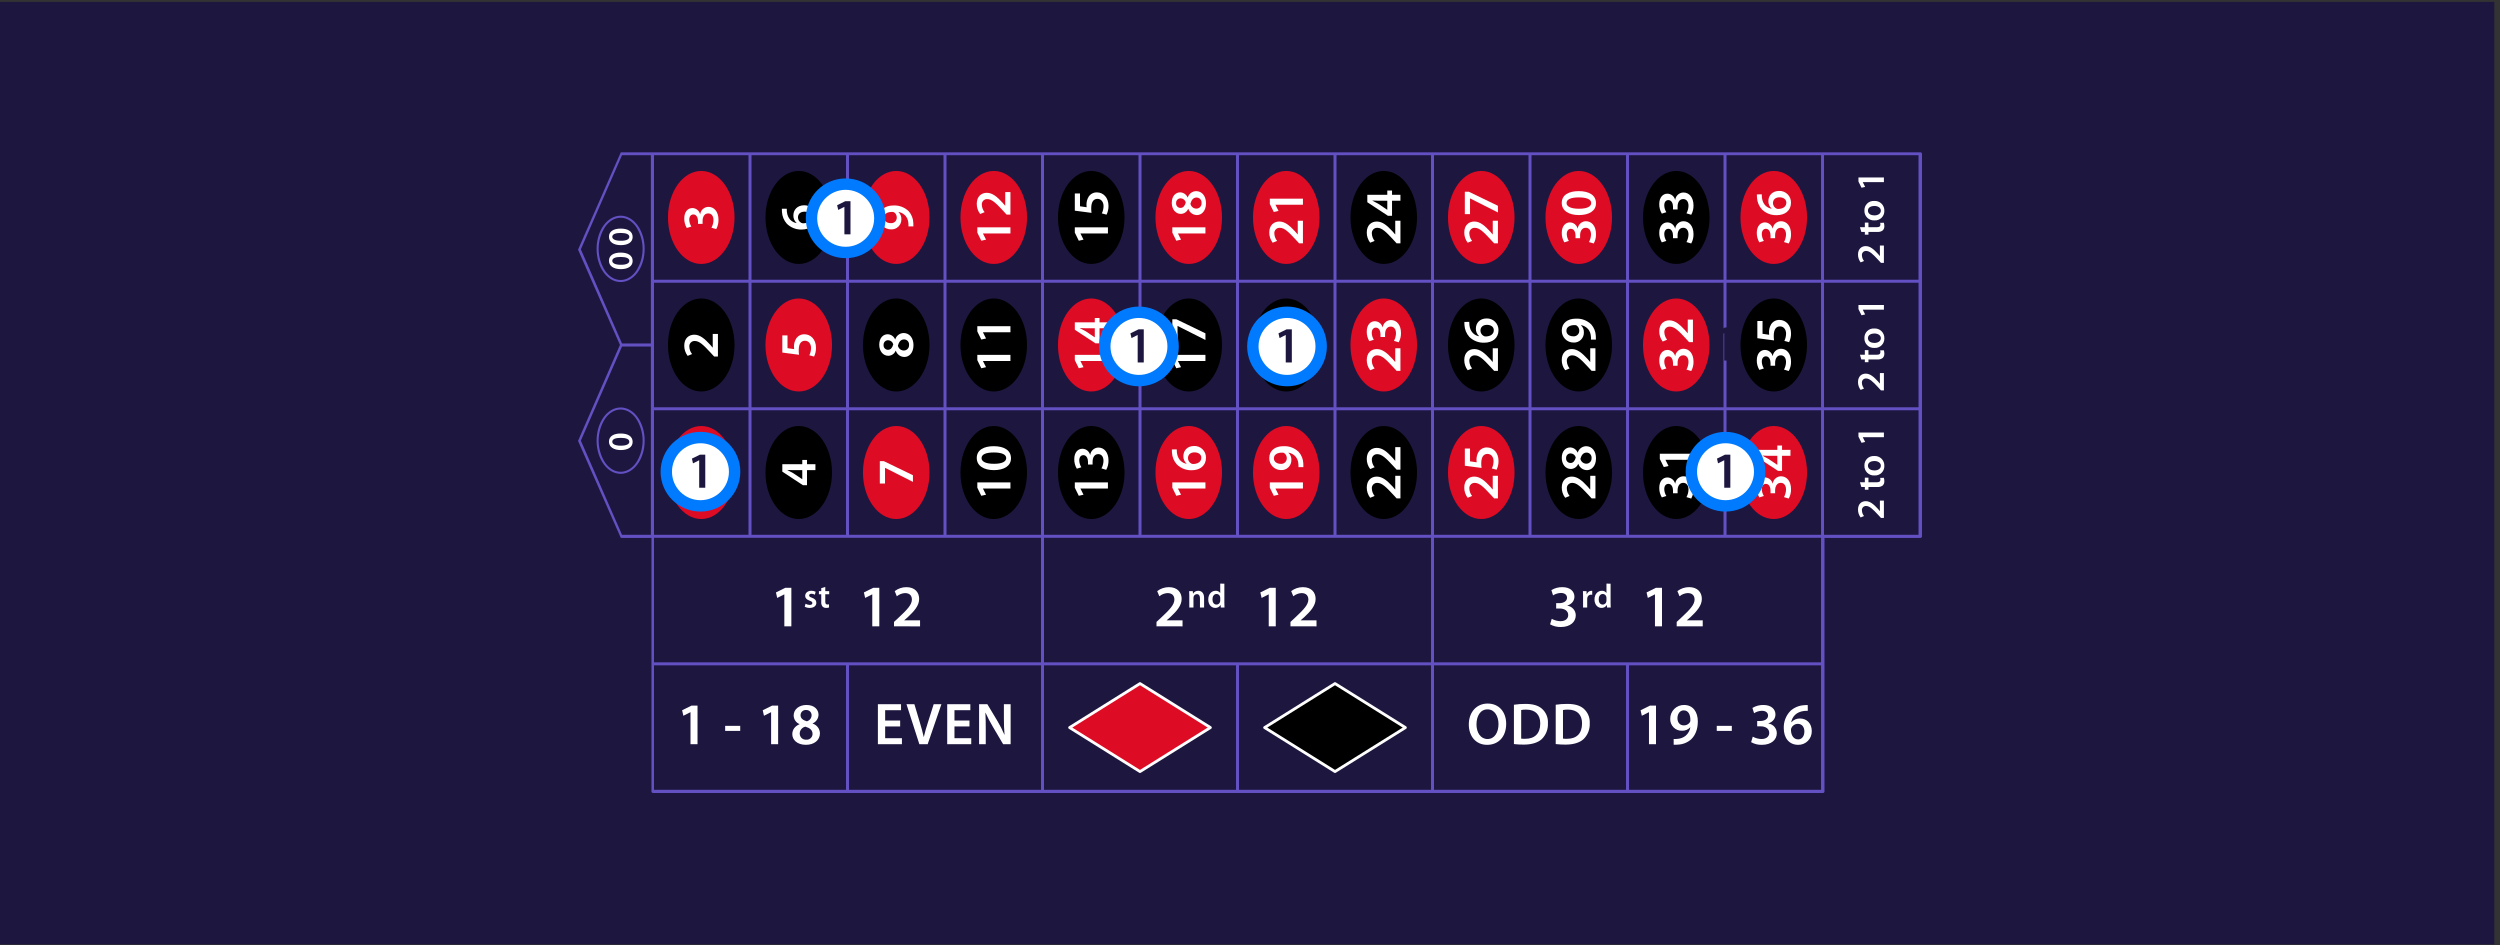 <svg width="878" height="332" viewBox="0 0 878 332" fill="none" xmlns="http://www.w3.org/2000/svg">
    <rect x="0" y="0" width="878" height="332" fill="#333333" stroke="none"/>
    <rect y="0.664" width="876" height="331" fill="#1D163F"/>
    <mask id="mask0_1657_68023" style="mask-type:alpha" maskUnits="userSpaceOnUse" x="0" y="0" width="878" height="332">
        <rect x="1" y="0.498" width="877" height="331" fill="#1D163F"/>
    </mask>
    <g mask="url(#mask0_1657_68023)">
        <path d="M246.279 149.612C252.734 149.612 257.968 156.926 257.968 165.947C257.968 174.969 252.734 182.282 246.279 182.282C239.823 182.282 234.59 174.969 234.59 165.947C234.59 156.926 239.823 149.612 246.279 149.612Z" fill="#DE0B24"/>
        <path d="M242.492 166.524V166.56L243.566 168.7L241.902 169.078L240.505 166.237V164.385H252.137V166.524H242.492Z" fill="white"/>
        <path d="M246.279 104.825C252.734 104.825 257.967 112.137 257.967 121.16C257.967 130.183 252.734 137.492 246.279 137.492C239.823 137.492 234.59 130.179 234.59 121.16C234.59 112.142 239.823 104.825 246.279 104.825Z" fill="black"/>
        <path d="M252.137 125.203H250.795L249.525 123.818C246.984 121.068 245.588 119.774 244.049 119.756C243.777 119.735 243.504 119.776 243.249 119.876C242.995 119.975 242.765 120.13 242.578 120.33C242.391 120.53 242.251 120.77 242.168 121.031C242.085 121.292 242.062 121.569 242.099 121.841C242.145 122.757 242.484 123.633 243.065 124.34L241.509 124.987C240.718 123.958 240.296 122.692 240.309 121.392C240.309 118.803 241.935 117.544 243.834 117.544C245.874 117.544 247.52 119.019 249.399 121.05L250.276 122.075H250.312V117.274H252.137V125.203Z" fill="white"/>
        <path d="M280.52 149.612C286.976 149.612 292.208 156.926 292.208 165.947C292.208 174.969 286.975 182.282 280.52 182.282C274.065 182.282 268.832 174.969 268.832 165.947C268.832 156.926 274.065 149.612 280.52 149.612Z" fill="black"/>
        <path d="M286.375 165.122H283.42V170.407H281.994L274.747 165.643V163.036H281.761V161.526H283.425V163.036H286.38L286.375 165.122ZM281.758 165.122H278.591C277.926 165.122 277.248 165.103 276.569 165.047V165.122C277.302 165.481 277.893 165.79 278.537 166.146L281.722 168.286L281.758 168.303V165.122Z" fill="white"/>
        <path d="M280.52 60.037C286.976 60.037 292.209 67.35 292.209 76.368C292.209 85.386 286.976 92.703 280.52 92.703C274.063 92.703 268.832 85.39 268.832 76.368C268.832 67.346 274.065 60.037 280.52 60.037Z" fill="black"/>
        <path d="M276.305 73.297C276.299 73.676 276.317 74.054 276.359 74.43C276.646 76.875 278.149 78.062 279.758 78.35V78.295C279.39 77.968 279.098 77.563 278.903 77.109C278.708 76.656 278.615 76.164 278.631 75.671C278.631 73.657 280.062 72.093 282.424 72.093C282.969 72.078 283.511 72.174 284.018 72.374C284.525 72.575 284.986 72.877 285.374 73.262C285.762 73.646 286.068 74.106 286.275 74.612C286.481 75.119 286.584 75.662 286.576 76.21C286.576 79.05 284.429 80.614 281.566 80.614C280.604 80.648 279.644 80.486 278.746 80.136C277.848 79.787 277.03 79.259 276.341 78.583C275.314 77.436 274.708 75.97 274.623 74.429C274.579 74.06 274.567 73.687 274.588 73.316L276.305 73.297ZM284.931 76.21C284.931 75.077 283.946 74.34 282.551 74.34C281.191 74.34 280.243 75.078 280.243 76.372C280.247 76.77 280.361 77.159 280.573 77.496C280.785 77.832 281.085 78.103 281.441 78.278C281.659 78.381 281.898 78.43 282.139 78.422C283.678 78.385 284.931 77.648 284.931 76.228V76.21Z" fill="white"/>
        <path d="M314.76 104.825C321.216 104.825 326.448 112.137 326.448 121.16C326.448 130.183 321.216 137.492 314.76 137.492C308.304 137.492 303.072 130.179 303.072 121.16C303.072 112.142 308.305 104.825 314.76 104.825Z" fill="black"/>
        <path d="M314.556 123.174C314.347 123.692 313.992 124.138 313.534 124.454C313.075 124.771 312.535 124.946 311.979 124.956C310.081 124.956 308.793 123.266 308.793 121.054C308.793 118.538 310.296 117.387 311.728 117.387C312.293 117.398 312.843 117.573 313.31 117.892C313.777 118.212 314.142 118.661 314.359 119.185H314.412C314.604 118.55 314.992 117.992 315.519 117.592C316.046 117.192 316.686 116.97 317.347 116.958C319.423 116.958 320.819 118.72 320.819 121.219C320.819 123.951 319.262 125.372 317.633 125.372C316.965 125.368 316.314 125.154 315.772 124.761C315.23 124.368 314.824 123.814 314.609 123.178L314.556 123.174ZM311.889 122.851C312.837 122.851 313.41 122.059 313.713 120.944C313.618 120.543 313.396 120.184 313.08 119.921C312.763 119.658 312.37 119.507 311.96 119.489C311.739 119.475 311.518 119.51 311.311 119.59C311.104 119.669 310.916 119.792 310.761 119.95C310.605 120.109 310.485 120.298 310.407 120.507C310.33 120.716 310.299 120.938 310.314 121.16C310.294 121.378 310.32 121.598 310.391 121.805C310.461 122.012 310.575 122.201 310.724 122.361C310.872 122.521 311.053 122.647 311.254 122.732C311.455 122.816 311.671 122.857 311.889 122.851V122.851ZM317.526 119.201C316.343 119.201 315.701 120.082 315.342 121.376C315.435 121.855 315.689 122.287 316.06 122.601C316.431 122.914 316.897 123.092 317.382 123.102C317.637 123.11 317.891 123.063 318.127 122.966C318.363 122.869 318.576 122.724 318.753 122.54C318.93 122.355 319.066 122.136 319.154 121.895C319.241 121.654 319.278 121.398 319.261 121.143C319.285 120.898 319.258 120.651 319.182 120.418C319.105 120.184 318.981 119.97 318.818 119.787C318.654 119.604 318.455 119.458 318.232 119.357C318.009 119.257 317.767 119.204 317.523 119.202L317.526 119.201Z" fill="white"/>
        <path d="M349.006 149.612C355.463 149.612 360.694 156.926 360.694 165.947C360.694 174.969 355.462 182.282 349.006 182.282C342.55 182.282 337.318 174.969 337.318 165.947C337.318 156.926 342.551 149.612 349.006 149.612Z" fill="black"/>
        <path d="M345.221 171.568V171.605L346.295 173.744L344.63 174.121L343.235 171.28V169.429H354.866V171.568H345.221Z" fill="white"/>
        <path d="M348.977 156.699C352.716 156.699 355.06 158.173 355.06 160.96C355.06 163.656 352.627 165.094 349.084 165.112C345.47 165.112 343.037 163.566 343.037 160.833C343.037 158.011 345.542 156.699 348.977 156.699ZM349.084 162.884C351.911 162.901 353.379 162.111 353.379 160.888C353.379 159.594 351.803 158.91 349.012 158.91C346.311 158.91 344.718 159.557 344.718 160.888C344.718 162.074 346.168 162.901 349.085 162.884H349.084Z" fill="white"/>
        <path d="M349.006 104.825C355.461 104.825 360.693 112.137 360.693 121.16C360.693 130.183 355.46 137.492 349.006 137.492C342.552 137.492 337.317 130.179 337.317 121.16C337.317 112.142 342.551 104.825 349.006 104.825Z" fill="black"/>
        <path d="M345.22 126.78V126.816L346.294 128.956L344.629 129.333L343.234 126.492V124.641H354.865V126.781L345.22 126.78Z" fill="white"/>
        <path d="M345.22 116.695V116.732L346.295 118.871L344.629 119.249L343.234 116.408V114.557H354.866V116.695H345.22Z" fill="white"/>
        <path d="M383.247 60.037C389.702 60.037 394.935 67.35 394.935 76.368C394.935 85.386 389.702 92.703 383.247 92.703C376.792 92.703 371.558 85.39 371.558 76.368C371.558 67.346 376.791 60.037 383.247 60.037Z" fill="black"/>
        <path d="M379.461 81.989V82.025L380.534 84.164L378.87 84.542L377.474 81.701V79.85H389.105V81.988L379.461 81.989Z" fill="white"/>
        <path d="M379.299 67.947V72.442L381.625 72.784C381.587 72.504 381.569 72.221 381.571 71.939C381.545 70.939 381.806 69.953 382.322 69.098C382.639 68.606 383.079 68.206 383.597 67.938C384.116 67.67 384.695 67.543 385.278 67.57C387.494 67.57 389.304 69.422 389.304 72.299C389.325 73.369 389.092 74.43 388.624 75.391L386.959 74.942C387.352 74.142 387.561 73.262 387.567 72.37C387.567 71.076 386.834 69.835 385.438 69.835C384.114 69.835 383.238 70.824 383.238 73.161C383.232 73.697 383.267 74.231 383.345 74.761L377.476 73.988V67.947H379.299Z" fill="white"/>
        <path d="M383.249 149.612C389.705 149.612 394.938 156.926 394.938 165.947C394.938 174.969 389.705 182.282 383.249 182.282C376.793 182.282 371.56 174.969 371.56 165.947C371.56 156.926 376.794 149.612 383.249 149.612Z" fill="black"/>
        <path d="M379.46 171.567V171.604L380.533 173.743L378.869 174.12L377.473 171.279V169.428H389.104V171.567H379.46Z" fill="white"/>
        <path d="M386.833 164.5C387.281 163.684 387.527 162.771 387.548 161.839C387.548 160.15 386.6 159.464 385.688 159.485C384.31 159.485 383.72 160.779 383.72 162.128V163.152H382.109V162.164C382.109 161.139 381.644 159.845 380.484 159.845C379.697 159.845 379.034 160.438 379.034 161.714C379.059 162.563 379.313 163.39 379.768 164.105L378.176 164.609C377.569 163.595 377.259 162.43 377.281 161.247C377.281 158.838 378.605 157.597 380.126 157.597C380.753 157.604 381.36 157.82 381.852 158.21C382.344 158.6 382.694 159.143 382.846 159.754H382.882C382.973 159.045 383.318 158.394 383.851 157.922C384.384 157.449 385.07 157.187 385.781 157.183C387.748 157.183 389.305 158.837 389.305 161.732C389.334 162.876 389.055 164.006 388.5 165.004L386.833 164.5Z" fill="white"/>
        <path d="M417.488 104.825C423.944 104.825 429.176 112.137 429.176 121.16C429.176 130.183 423.944 137.492 417.488 137.492C411.032 137.492 405.801 130.179 405.801 121.16C405.801 112.142 411.033 104.825 417.488 104.825Z" fill="black"/>
        <path d="M413.704 126.779V126.815L414.778 128.955L413.114 129.332L411.718 126.492V124.64H423.35V126.78L413.704 126.779Z" fill="white"/>
        <path d="M411.721 112.125H413.135L423.352 117.069V119.406L413.582 114.48H413.546V119.982H411.721V112.125Z" fill="white"/>
        <path d="M451.734 104.825C458.189 104.825 463.423 112.137 463.423 121.16C463.423 130.183 458.189 137.492 451.734 137.492C445.278 137.492 440.045 130.179 440.045 121.16C440.045 112.142 445.278 104.825 451.734 104.825Z" fill="black"/>
        <path d="M457.588 130.249H456.246L454.975 128.865C452.435 126.114 451.039 124.819 449.501 124.801C449.228 124.781 448.955 124.822 448.701 124.921C448.446 125.021 448.217 125.176 448.03 125.376C447.843 125.576 447.703 125.815 447.62 126.077C447.537 126.338 447.513 126.615 447.55 126.887C447.596 127.803 447.935 128.679 448.517 129.386L446.96 130.033C446.17 129.004 445.747 127.737 445.762 126.438C445.762 123.848 447.387 122.59 449.287 122.59C451.327 122.59 452.973 124.064 454.851 126.096L455.728 127.121H455.764V122.321H457.589L457.588 130.249Z" fill="white"/>
        <path d="M451.703 111.91C455.442 111.91 457.786 113.385 457.786 116.171C457.786 118.868 455.352 120.306 451.81 120.324C448.195 120.324 445.762 118.778 445.762 116.045C445.762 113.223 448.267 111.91 451.703 111.91ZM451.81 118.095C454.636 118.113 456.105 117.322 456.105 116.099C456.105 114.805 454.529 114.122 451.738 114.122C449.037 114.122 447.444 114.768 447.444 116.099C447.443 117.285 448.893 118.112 451.81 118.095Z" fill="white"/>
        <path d="M485.976 60.037C492.43 60.037 497.663 67.35 497.663 76.368C497.663 85.386 492.43 92.703 485.976 92.703C479.521 92.703 474.288 85.39 474.288 76.368C474.288 67.346 479.521 60.037 485.976 60.037Z" fill="black"/>
        <path d="M491.835 85.459H490.497L489.226 84.074C486.685 81.323 485.289 80.029 483.75 80.011C483.478 79.99 483.204 80.031 482.95 80.13C482.695 80.23 482.466 80.385 482.279 80.585C482.092 80.785 481.952 81.025 481.869 81.286C481.786 81.547 481.762 81.824 481.799 82.096C481.845 83.012 482.184 83.889 482.765 84.596L481.208 85.243C480.418 84.214 479.996 82.947 480.01 81.648C480.01 79.058 481.635 77.8 483.535 77.8C485.575 77.8 487.221 79.275 489.1 81.305L489.976 82.331H490.012V77.531H491.837L491.835 85.459Z" fill="white"/>
        <path d="M491.835 70.503H488.88V75.789H487.449L480.202 71.024V68.417H487.216V66.907H488.881V68.417H491.836L491.835 70.503ZM487.218 70.503H484.052C483.387 70.503 482.709 70.485 482.03 70.428V70.503C482.763 70.862 483.353 71.171 483.998 71.527L487.183 73.666L487.218 73.684V70.503Z" fill="white"/>
        <path d="M520.215 104.825C526.672 104.825 531.903 112.137 531.903 121.16C531.903 130.183 526.671 137.492 520.215 137.492C513.759 137.492 508.527 130.179 508.527 121.16C508.527 112.142 513.76 104.825 520.215 104.825Z" fill="black"/>
        <path d="M526.076 130.249H524.737L523.467 128.865C520.926 126.114 519.53 124.819 517.991 124.801C517.719 124.781 517.446 124.822 517.191 124.921C516.936 125.02 516.707 125.176 516.52 125.376C516.333 125.576 516.193 125.815 516.11 126.077C516.027 126.338 516.003 126.615 516.04 126.887C516.086 127.803 516.425 128.679 517.007 129.386L515.449 130.033C514.659 129.004 514.237 127.737 514.251 126.438C514.251 123.848 515.876 122.59 517.776 122.59C519.816 122.59 521.462 124.064 523.341 126.096L524.218 127.121H524.254V122.321H526.079L526.076 130.249Z" fill="white"/>
        <path d="M516.001 113.042C515.994 113.421 516.012 113.799 516.054 114.175C516.34 116.62 517.843 117.807 519.452 118.095V118.038C519.084 117.71 518.792 117.305 518.597 116.852C518.403 116.398 518.31 115.907 518.325 115.413C518.325 113.399 519.757 111.835 522.118 111.835C522.663 111.82 523.205 111.916 523.712 112.117C524.219 112.318 524.68 112.62 525.068 113.004C525.456 113.389 525.762 113.848 525.969 114.355C526.175 114.862 526.277 115.405 526.27 115.952C526.27 118.792 524.123 120.357 521.26 120.357C520.297 120.39 519.338 120.228 518.44 119.879C517.541 119.529 516.723 119.001 516.034 118.325C515.007 117.178 514.401 115.713 514.316 114.172C514.272 113.803 514.26 113.43 514.281 113.059L516.001 113.042ZM524.625 115.955C524.625 114.822 523.641 114.085 522.245 114.085C520.885 114.085 519.936 114.823 519.936 116.117C519.941 116.515 520.055 116.904 520.267 117.241C520.479 117.577 520.779 117.848 521.135 118.023C521.353 118.126 521.593 118.176 521.834 118.167C523.373 118.131 524.625 117.394 524.625 115.973V115.955Z" fill="white"/>
        <path d="M554.46 104.825C560.915 104.825 566.147 112.137 566.147 121.16C566.147 130.183 560.914 137.492 554.46 137.492C548.007 137.492 542.77 130.179 542.77 121.16C542.77 112.142 548.005 104.825 554.46 104.825Z" fill="black"/>
        <path d="M560.319 130.249H558.974L557.703 128.865C555.163 126.114 553.768 124.819 552.229 124.801C551.956 124.781 551.683 124.822 551.429 124.921C551.174 125.021 550.945 125.176 550.758 125.376C550.571 125.576 550.431 125.815 550.348 126.077C550.265 126.338 550.241 126.615 550.278 126.887C550.324 127.803 550.663 128.679 551.245 129.386L549.687 130.033C548.897 129.004 548.475 127.737 548.488 126.438C548.488 123.848 550.113 122.59 552.014 122.59C554.054 122.59 555.699 124.064 557.579 126.096L558.455 127.121H558.491V122.321H560.316L560.319 130.249Z" fill="white"/>
        <path d="M558.745 119.263C558.775 118.855 558.763 118.446 558.709 118.04C558.649 117.177 558.337 116.351 557.814 115.665C557.159 114.875 556.245 114.346 555.237 114.173L555.219 114.208C555.567 114.528 555.841 114.921 556.02 115.359C556.2 115.798 556.281 116.27 556.258 116.744C556.273 117.222 556.189 117.698 556.012 118.141C555.835 118.585 555.568 118.987 555.228 119.322C554.889 119.657 554.483 119.918 554.038 120.087C553.593 120.257 553.118 120.331 552.643 120.307C552.092 120.311 551.545 120.204 551.036 119.993C550.527 119.781 550.066 119.469 549.679 119.075C549.291 118.681 548.987 118.213 548.783 117.699C548.579 117.185 548.48 116.635 548.491 116.081C548.491 113.367 550.621 111.91 553.448 111.91C554.439 111.855 555.431 112.008 556.361 112.357C557.291 112.707 558.139 113.247 558.851 113.942C559.822 115.049 560.384 116.458 560.444 117.933C560.489 118.375 560.501 118.819 560.479 119.263H558.745ZM550.12 116.207C550.12 117.304 551.104 118.112 552.518 118.112C552.786 118.14 553.057 118.111 553.314 118.027C553.57 117.943 553.806 117.806 554.007 117.625C554.207 117.444 554.368 117.223 554.478 116.975C554.589 116.728 554.646 116.46 554.647 116.189C554.664 115.817 554.584 115.447 554.415 115.116C554.245 114.784 553.993 114.504 553.681 114.301C553.486 114.209 553.271 114.166 553.055 114.176C551.48 114.158 550.12 114.751 550.12 116.189V116.207Z" fill="white"/>
        <path d="M554.465 149.612C560.921 149.612 566.153 156.926 566.153 165.947C566.153 174.969 560.921 182.282 554.465 182.282C548.009 182.282 542.776 174.969 542.776 165.947C542.776 156.926 548.007 149.612 554.465 149.612Z" fill="black"/>
        <path d="M560.32 175.037H558.978L557.708 173.653C555.167 170.906 553.772 169.608 552.233 169.59C551.96 169.569 551.687 169.61 551.432 169.709C551.178 169.809 550.948 169.964 550.761 170.164C550.574 170.364 550.434 170.603 550.351 170.865C550.268 171.126 550.244 171.403 550.281 171.675C550.327 172.591 550.666 173.467 551.248 174.174L549.691 174.821C548.901 173.792 548.478 172.526 548.492 171.226C548.492 168.637 550.117 167.378 552.017 167.378C554.057 167.378 555.703 168.853 557.582 170.884L558.459 171.909H558.495V167.108H560.32V175.037Z" fill="white"/>
        <path d="M554.254 162.921C554.045 163.439 553.69 163.884 553.232 164.201C552.774 164.517 552.233 164.692 551.678 164.702C549.78 164.702 548.492 163.012 548.492 160.801C548.492 158.284 549.995 157.134 551.426 157.134C551.991 157.144 552.541 157.32 553.008 157.639C553.475 157.958 553.839 158.407 554.057 158.931H554.11C554.302 158.296 554.689 157.739 555.217 157.338C555.744 156.938 556.384 156.716 557.044 156.704C559.12 156.704 560.517 158.467 560.517 160.965C560.517 163.698 558.959 165.118 557.333 165.118C556.664 165.114 556.013 164.901 555.471 164.507C554.929 164.114 554.523 163.561 554.308 162.924L554.254 162.921ZM551.587 162.598C552.536 162.598 553.109 161.807 553.412 160.692C553.318 160.29 553.095 159.931 552.779 159.668C552.462 159.405 552.069 159.254 551.659 159.236C551.438 159.223 551.216 159.257 551.01 159.337C550.803 159.416 550.615 159.539 550.459 159.697C550.303 159.855 550.183 160.045 550.106 160.254C550.029 160.463 549.997 160.685 550.012 160.908C549.993 161.125 550.019 161.345 550.09 161.551C550.161 161.758 550.274 161.947 550.423 162.107C550.572 162.266 550.752 162.392 550.953 162.476C551.154 162.561 551.37 162.601 551.587 162.596V162.598ZM557.224 158.949C556.042 158.949 555.399 159.83 555.041 161.124C555.134 161.602 555.387 162.034 555.758 162.348C556.129 162.662 556.596 162.839 557.081 162.849C557.335 162.857 557.589 162.81 557.825 162.714C558.061 162.617 558.274 162.471 558.451 162.287C558.628 162.102 558.764 161.883 558.852 161.642C558.939 161.402 558.975 161.145 558.959 160.89C558.983 160.645 558.957 160.398 558.881 160.165C558.805 159.931 558.681 159.716 558.518 159.533C558.355 159.35 558.155 159.203 557.933 159.102C557.71 159.001 557.468 158.948 557.224 158.946V158.949Z" fill="white"/>
        <path d="M588.705 149.612C595.16 149.612 600.393 156.926 600.393 165.947C600.393 174.969 595.16 182.282 588.705 182.282C582.25 182.282 577.015 174.969 577.015 165.947C577.015 156.926 582.249 149.612 588.705 149.612Z" fill="black"/>
        <path d="M592.287 174.589C592.736 173.773 592.982 172.859 593.003 171.927C593.003 170.238 592.055 169.552 591.142 169.572C589.764 169.572 589.173 170.867 589.173 172.215V173.24H587.563V172.251C587.563 171.227 587.098 169.931 585.938 169.931C585.151 169.931 584.489 170.525 584.489 171.801C584.514 172.65 584.767 173.476 585.223 174.192L583.63 174.695C583.024 173.681 582.714 172.516 582.735 171.334C582.735 168.924 584.059 167.683 585.58 167.683C586.207 167.691 586.814 167.906 587.306 168.297C587.798 168.687 588.148 169.23 588.3 169.841H588.336C588.428 169.132 588.772 168.481 589.305 168.008C589.838 167.536 590.524 167.273 591.235 167.27C593.203 167.27 594.76 168.924 594.76 171.819C594.788 172.962 594.51 174.093 593.955 175.091L592.287 174.589Z" fill="white"/>
        <path d="M584.916 161.481V161.516L585.989 163.656L584.325 164.033L582.929 161.193V159.341H594.56V161.481H584.916Z" fill="white"/>
        <path d="M588.705 60.037C595.16 60.037 600.393 67.35 600.393 76.368C600.393 85.386 595.16 92.703 588.705 92.703C582.25 92.703 577.015 85.39 577.015 76.368C577.015 67.346 582.249 60.037 588.705 60.037Z" fill="black"/>
        <path d="M592.285 85.011C592.734 84.195 592.979 83.281 593.001 82.349C593.001 80.659 592.053 79.974 591.14 79.994C589.762 79.994 589.171 81.289 589.171 82.637V83.662H587.561V82.673C587.561 81.649 587.096 80.354 585.936 80.354C585.149 80.354 584.487 80.948 584.487 82.224C584.512 83.073 584.765 83.899 585.221 84.615L583.628 85.118C583.022 84.104 582.712 82.939 582.733 81.756C582.733 79.347 584.057 78.107 585.578 78.107C586.205 78.114 586.812 78.33 587.304 78.72C587.796 79.11 588.146 79.653 588.298 80.264H588.334C588.426 79.556 588.77 78.905 589.303 78.432C589.836 77.959 590.522 77.697 591.233 77.694C593.201 77.694 594.758 79.347 594.758 82.243C594.787 83.386 594.508 84.516 593.953 85.514L592.285 85.011Z" fill="white"/>
        <path d="M592.285 74.923C592.734 74.107 592.98 73.194 593.001 72.263C593.001 70.572 592.053 69.887 591.14 69.907C589.762 69.907 589.171 71.202 589.171 72.55V73.575H587.561V72.586C587.561 71.562 587.096 70.267 585.936 70.267C585.149 70.267 584.487 70.861 584.487 72.137C584.512 72.986 584.765 73.812 585.221 74.528L583.628 75.031C583.022 74.017 582.712 72.852 582.733 71.669C582.733 69.26 584.057 68.02 585.578 68.02C586.205 68.027 586.812 68.243 587.304 68.633C587.796 69.023 588.146 69.566 588.298 70.177H588.334C588.426 69.469 588.77 68.818 589.303 68.345C589.836 67.873 590.522 67.61 591.233 67.607C593.201 67.607 594.758 69.261 594.758 72.155C594.787 73.298 594.508 74.428 593.953 75.426L592.285 74.923Z" fill="white"/>
        <path d="M622.947 104.825C629.401 104.825 634.634 112.137 634.634 121.16C634.634 130.183 629.401 137.492 622.947 137.492C616.493 137.492 611.257 130.179 611.257 121.16C611.257 112.142 616.491 104.825 622.947 104.825Z" fill="black"/>
        <path d="M626.538 129.8C626.986 128.984 627.231 128.071 627.253 127.139C627.253 125.449 626.305 124.763 625.393 124.783C624.015 124.783 623.424 126.078 623.424 127.426V128.451H621.813V127.463C621.813 126.438 621.348 125.144 620.188 125.144C619.4 125.144 618.739 125.737 618.739 127.013C618.764 127.862 619.018 128.689 619.473 129.404L617.88 129.908C617.274 128.894 616.964 127.729 616.985 126.546C616.985 124.137 618.309 122.896 619.83 122.896C620.457 122.903 621.064 123.119 621.556 123.509C622.048 123.899 622.398 124.442 622.55 125.053H622.586C622.678 124.345 623.022 123.694 623.555 123.221C624.088 122.748 624.774 122.486 625.485 122.482C627.453 122.482 629.01 124.137 629.01 127.031C629.039 128.175 628.76 129.305 628.204 130.303L626.538 129.8Z" fill="white"/>
        <path d="M619.003 112.736V117.231L621.329 117.573C621.292 117.293 621.274 117.01 621.276 116.728C621.25 115.728 621.511 114.742 622.027 113.887C622.344 113.395 622.784 112.995 623.302 112.727C623.821 112.459 624.4 112.332 624.983 112.359C627.199 112.359 629.009 114.211 629.009 117.087C629.03 118.158 628.797 119.218 628.328 120.18L626.664 119.731C627.058 118.931 627.265 118.051 627.272 117.159C627.272 115.865 626.539 114.625 625.142 114.625C623.818 114.625 622.941 115.613 622.941 117.951C622.935 118.486 622.971 119.021 623.049 119.55L617.18 118.778V112.736H619.003Z" fill="white"/>
        <path d="M485.977 149.612C492.431 149.612 497.664 156.926 497.664 165.947C497.664 174.969 492.431 182.282 485.977 182.282C479.524 182.282 474.288 174.969 474.288 165.947C474.288 156.926 479.521 149.612 485.977 149.612Z" fill="black"/>
        <path d="M491.835 175.037H490.495L489.224 173.653C486.683 170.906 485.288 169.609 483.75 169.59C483.477 169.569 483.204 169.61 482.949 169.71C482.695 169.809 482.466 169.965 482.279 170.165C482.092 170.364 481.951 170.604 481.868 170.865C481.785 171.127 481.762 171.403 481.799 171.675C481.845 172.591 482.183 173.467 482.765 174.174L481.208 174.821C480.418 173.792 479.995 172.526 480.01 171.226C480.01 168.637 481.635 167.379 483.535 167.379C485.574 167.379 487.22 168.853 489.099 170.884L489.976 171.909H490.012V167.108H491.837L491.835 175.037Z" fill="white"/>
        <path d="M491.836 164.95H490.495L489.225 163.566C486.684 160.816 485.288 159.521 483.75 159.503C483.478 159.483 483.204 159.524 482.95 159.623C482.695 159.723 482.466 159.878 482.279 160.078C482.092 160.278 481.952 160.517 481.869 160.779C481.786 161.04 481.762 161.317 481.8 161.588C481.845 162.504 482.184 163.381 482.765 164.087L481.208 164.734C480.418 163.706 479.996 162.439 480.01 161.139C480.01 158.55 481.636 157.292 483.535 157.292C485.575 157.292 487.221 158.766 489.1 160.797L489.977 161.822H490.012V157.022H491.837L491.836 164.95Z" fill="white"/>
        <path d="M280.52 104.825C286.976 104.825 292.209 112.137 292.209 121.16C292.209 130.183 286.976 137.492 280.52 137.492C274.063 137.492 268.832 130.179 268.832 121.16C268.832 112.142 274.065 104.825 280.52 104.825Z" fill="#DE0B24"/>
        <path d="M276.572 117.781V122.276L278.899 122.618C278.861 122.338 278.843 122.055 278.845 121.773C278.819 120.773 279.08 119.787 279.596 118.932C279.913 118.44 280.353 118.04 280.871 117.772C281.39 117.504 281.969 117.377 282.552 117.403C284.768 117.403 286.578 119.256 286.578 122.132C286.599 123.203 286.366 124.263 285.898 125.225L284.234 124.776C284.627 123.975 284.835 123.096 284.842 122.204C284.842 120.91 284.108 119.67 282.713 119.67C281.389 119.67 280.512 120.659 280.512 122.995C280.506 123.531 280.542 124.066 280.62 124.595L274.75 123.822V117.781H276.572Z" fill="white"/>
        <path d="M246.279 60.037C252.734 60.037 257.967 67.35 257.967 76.368C257.967 85.386 252.734 92.703 246.279 92.703C239.823 92.703 234.59 85.39 234.59 76.368C234.59 67.346 239.823 60.037 246.279 60.037Z" fill="#DE0B24"/>
        <path d="M249.863 79.967C250.312 79.151 250.557 78.238 250.579 77.306C250.579 75.616 249.63 74.93 248.718 74.951C247.34 74.951 246.75 76.245 246.75 77.594V78.618H245.139V77.63C245.139 76.605 244.674 75.31 243.514 75.31C242.726 75.31 242.064 75.904 242.064 77.18C242.089 78.029 242.343 78.856 242.798 79.572L241.205 80.075C240.599 79.061 240.289 77.896 240.31 76.713C240.31 74.304 241.634 73.063 243.155 73.063C243.782 73.07 244.389 73.286 244.881 73.676C245.373 74.066 245.722 74.609 245.875 75.22H245.911C246.003 74.511 246.347 73.86 246.88 73.388C247.413 72.915 248.099 72.653 248.81 72.649C250.778 72.649 252.335 74.303 252.335 77.198C252.363 78.342 252.085 79.472 251.529 80.471L249.863 79.967Z" fill="white"/>
        <path d="M314.76 149.612C321.217 149.612 326.449 156.926 326.449 165.947C326.449 174.969 321.217 182.282 314.76 182.282C308.303 182.282 303.072 174.969 303.072 165.947C303.072 156.926 308.305 149.612 314.76 149.612Z" fill="#DE0B24"/>
        <path d="M308.992 161.958H310.406L320.624 166.902V169.237L310.853 164.311H310.817V169.813H308.992V161.958Z" fill="white"/>
        <path d="M314.76 60.037C321.216 60.037 326.448 67.35 326.448 76.368C326.448 85.386 321.216 92.703 314.76 92.703C308.304 92.703 303.072 85.39 303.072 76.368C303.072 67.346 308.305 60.037 314.76 60.037Z" fill="#DE0B24"/>
        <path d="M319.047 79.517C319.077 79.11 319.066 78.7 319.012 78.295C318.952 77.433 318.64 76.606 318.117 75.92C317.462 75.13 316.548 74.601 315.54 74.427L315.522 74.463C315.87 74.783 316.144 75.176 316.323 75.615C316.502 76.053 316.583 76.525 316.56 76.999C316.575 77.477 316.492 77.953 316.315 78.396C316.138 78.84 315.871 79.242 315.531 79.577C315.191 79.912 314.786 80.173 314.341 80.342C313.896 80.511 313.42 80.586 312.945 80.562C312.394 80.566 311.848 80.459 311.339 80.247C310.83 80.036 310.368 79.724 309.982 79.33C309.595 78.936 309.29 78.468 309.086 77.954C308.882 77.44 308.783 76.89 308.794 76.336C308.794 73.622 310.924 72.165 313.751 72.165C314.743 72.111 315.735 72.263 316.665 72.612C317.595 72.962 318.443 73.502 319.155 74.197C320.126 75.305 320.688 76.714 320.748 78.189C320.793 78.63 320.806 79.075 320.784 79.519L319.047 79.517ZM310.423 76.461C310.423 77.558 311.408 78.367 312.82 78.367C313.089 78.395 313.36 78.366 313.616 78.282C313.873 78.198 314.109 78.061 314.31 77.88C314.51 77.698 314.671 77.477 314.781 77.23C314.891 76.982 314.949 76.714 314.949 76.443C314.967 76.071 314.887 75.701 314.717 75.37C314.548 75.039 314.295 74.758 313.984 74.556C313.788 74.463 313.573 74.419 313.357 74.429C311.783 74.412 310.423 75.005 310.423 76.443V76.461Z" fill="white"/>
        <path d="M349.006 60.037C355.461 60.037 360.693 67.35 360.693 76.368C360.693 85.386 355.46 92.703 349.006 92.703C342.552 92.703 337.317 85.39 337.317 76.368C337.317 67.346 342.551 60.037 349.006 60.037Z" fill="#DE0B24"/>
        <path d="M345.221 81.989V82.025L346.295 84.164L344.63 84.542L343.235 81.701V79.85H354.866V81.989L345.221 81.989Z" fill="white"/>
        <path d="M354.866 75.372H353.523L352.252 73.988C349.712 71.237 348.316 69.942 346.777 69.924C346.505 69.904 346.231 69.945 345.977 70.044C345.722 70.144 345.493 70.299 345.306 70.499C345.119 70.699 344.979 70.939 344.896 71.2C344.813 71.462 344.789 71.739 344.826 72.01C344.872 72.926 345.211 73.802 345.793 74.509L344.235 75.156C343.445 74.127 343.023 72.86 343.037 71.56C343.037 68.971 344.662 67.713 346.562 67.713C348.602 67.713 350.248 69.187 352.127 71.218L353.004 72.243H353.039V67.444H354.866V75.372Z" fill="white"/>
        <path d="M383.247 104.825C389.702 104.825 394.935 112.137 394.935 121.16C394.935 130.183 389.702 137.492 383.247 137.492C376.792 137.492 371.558 130.179 371.558 121.16C371.558 112.142 376.791 104.825 383.247 104.825Z" fill="#DE0B24"/>
        <path d="M379.461 126.78V126.816L380.534 128.955L378.87 129.333L377.474 126.492V124.641H389.105V126.78L379.461 126.78Z" fill="white"/>
        <path d="M389.106 115.29H386.155V120.575H384.723L377.476 115.81V113.204H384.49V111.693H386.155V113.204H389.106V115.29ZM384.49 115.29H381.323C380.658 115.29 379.982 115.272 379.301 115.216V115.29C380.035 115.649 380.625 115.958 381.269 116.314L384.454 118.454L384.489 118.472L384.49 115.29Z" fill="white"/>
        <path d="M417.49 149.612C423.944 149.612 429.178 156.926 429.178 165.947C429.178 174.969 423.944 182.282 417.49 182.282C411.037 182.282 405.801 174.969 405.801 165.947C405.801 156.926 411.034 149.612 417.49 149.612Z" fill="#DE0B24"/>
        <path d="M413.705 171.567V171.604L414.779 173.743L413.115 174.12L411.719 171.279V169.428H423.351V171.567H413.705Z" fill="white"/>
        <path d="M413.276 157.83C413.27 158.208 413.287 158.587 413.329 158.963C413.615 161.408 415.118 162.595 416.728 162.882V162.828C416.359 162.501 416.068 162.096 415.873 161.642C415.678 161.189 415.585 160.698 415.6 160.204C415.6 158.19 417.031 156.626 419.393 156.626C419.938 156.611 420.48 156.706 420.987 156.907C421.494 157.108 421.955 157.41 422.343 157.795C422.731 158.179 423.038 158.639 423.244 159.145C423.451 159.652 423.553 160.195 423.546 160.743C423.546 163.583 421.398 165.147 418.535 165.147C417.572 165.181 416.613 165.018 415.715 164.669C414.817 164.32 413.999 163.791 413.31 163.115C412.283 161.968 411.677 160.503 411.592 158.962C411.547 158.593 411.535 158.22 411.557 157.848L413.276 157.83ZM421.9 160.743C421.9 159.61 420.916 158.873 419.52 158.873C418.16 158.873 417.212 159.61 417.212 160.905C417.217 161.303 417.331 161.692 417.543 162.028C417.755 162.365 418.055 162.636 418.411 162.81C418.629 162.914 418.868 162.963 419.109 162.954C420.648 162.918 421.9 162.181 421.9 160.761V160.743Z" fill="white"/>
        <path d="M417.488 60.037C423.944 60.037 429.176 67.35 429.176 76.368C429.176 85.386 423.944 92.703 417.488 92.703C411.032 92.703 405.801 85.39 405.801 76.368C405.801 67.346 411.033 60.037 417.488 60.037Z" fill="#DE0B24"/>
        <path d="M413.703 81.989V82.025L414.777 84.164L413.113 84.542L411.717 81.701V79.85H423.349V81.989L413.703 81.989Z" fill="white"/>
        <path d="M417.286 73.341C417.078 73.859 416.722 74.305 416.264 74.621C415.806 74.938 415.265 75.113 414.709 75.123C412.812 75.123 411.524 73.433 411.524 71.221C411.524 68.705 413.027 67.554 414.458 67.554C415.023 67.564 415.573 67.74 416.04 68.059C416.508 68.378 416.872 68.827 417.089 69.351H417.143C417.335 68.716 417.722 68.158 418.249 67.758C418.777 67.358 419.417 67.136 420.077 67.124C422.153 67.124 423.55 68.886 423.55 71.385C423.55 74.118 421.992 75.538 420.364 75.538C419.695 75.534 419.045 75.32 418.503 74.927C417.961 74.534 417.554 73.981 417.34 73.345L417.286 73.341ZM414.62 73.018C415.568 73.018 416.141 72.227 416.445 71.112C416.35 70.711 416.128 70.351 415.811 70.088C415.495 69.825 415.101 69.674 414.691 69.656C414.47 69.642 414.249 69.677 414.042 69.757C413.835 69.836 413.648 69.959 413.492 70.117C413.336 70.276 413.216 70.465 413.139 70.674C413.062 70.883 413.03 71.105 413.045 71.327C413.025 71.545 413.051 71.764 413.122 71.971C413.192 72.177 413.305 72.367 413.454 72.526C413.602 72.686 413.783 72.812 413.983 72.897C414.183 72.982 414.399 73.023 414.617 73.018H414.62ZM420.256 69.368C419.074 69.368 418.431 70.249 418.073 71.543C418.166 72.022 418.419 72.454 418.79 72.767C419.161 73.082 419.628 73.258 420.113 73.269C420.368 73.276 420.621 73.23 420.857 73.133C421.093 73.037 421.306 72.891 421.483 72.707C421.66 72.522 421.797 72.303 421.884 72.062C421.972 71.821 422.008 71.565 421.992 71.309C422.016 71.065 421.989 70.818 421.912 70.585C421.836 70.351 421.712 70.136 421.549 69.954C421.385 69.771 421.185 69.624 420.962 69.524C420.739 69.423 420.498 69.37 420.253 69.368H420.256Z" fill="white"/>
        <path d="M451.734 60.037C458.189 60.037 463.423 67.35 463.423 76.368C463.423 85.386 458.189 92.703 451.734 92.703C445.278 92.703 440.045 85.39 440.045 76.368C440.045 67.346 445.278 60.037 451.734 60.037Z" fill="#DE0B24"/>
        <path d="M457.592 85.459H456.25L454.979 84.075C452.438 81.323 451.043 80.029 449.505 80.011C449.232 79.99 448.959 80.031 448.704 80.131C448.45 80.23 448.221 80.386 448.034 80.586C447.847 80.785 447.707 81.025 447.624 81.286C447.541 81.548 447.517 81.824 447.554 82.096C447.6 83.012 447.939 83.889 448.521 84.596L446.964 85.243C446.174 84.214 445.752 82.947 445.765 81.648C445.765 79.059 447.391 77.8 449.29 77.8C451.331 77.8 452.976 79.275 454.855 81.306L455.732 82.331H455.768V77.531H457.593L457.592 85.459Z" fill="white"/>
        <path d="M447.948 71.903V71.938L449.022 74.078L447.357 74.455L445.961 71.615V69.763H457.592V71.903H447.948Z" fill="white"/>
        <path d="M485.976 104.825C492.43 104.825 497.663 112.137 497.663 121.16C497.663 130.183 492.43 137.492 485.976 137.492C479.521 137.492 474.288 130.179 474.288 121.16C474.288 112.142 479.521 104.825 485.976 104.825Z" fill="#DE0B24"/>
        <path d="M491.833 130.25H490.494L489.224 128.866C486.683 126.115 485.287 124.82 483.748 124.802C483.476 124.782 483.202 124.823 482.948 124.922C482.693 125.021 482.464 125.177 482.277 125.377C482.09 125.576 481.95 125.816 481.867 126.077C481.784 126.339 481.76 126.616 481.797 126.887C481.843 127.803 482.182 128.68 482.764 129.387L481.206 130.034C480.416 129.005 479.994 127.738 480.008 126.438C480.008 123.849 481.633 122.591 483.533 122.591C485.573 122.591 487.219 124.065 489.098 126.097L489.974 127.122H490.01V122.321H491.835L491.833 130.25Z" fill="white"/>
        <path d="M489.559 119.713C490.006 118.897 490.25 117.985 490.271 117.054C490.271 115.364 489.323 114.679 488.411 114.699C487.033 114.699 486.442 115.993 486.442 117.341V118.366H484.832V117.378C484.832 116.353 484.366 115.058 483.206 115.058C482.42 115.058 481.758 115.652 481.758 116.928C481.783 117.777 482.036 118.603 482.491 119.319L480.898 119.822C480.292 118.808 479.981 117.643 480.001 116.46C480.001 114.051 481.325 112.811 482.847 112.811C483.474 112.818 484.08 113.034 484.573 113.424C485.065 113.814 485.414 114.357 485.567 114.968H485.603C485.694 114.259 486.038 113.608 486.572 113.136C487.105 112.663 487.791 112.401 488.502 112.397C490.47 112.397 492.027 114.052 492.027 116.946C492.055 118.09 491.777 119.22 491.221 120.218L489.559 119.713Z" fill="white"/>
        <path d="M451.734 149.612C458.188 149.612 463.422 156.926 463.422 165.947C463.422 174.969 458.188 182.282 451.734 182.282C445.279 182.282 440.045 174.969 440.045 165.947C440.045 156.926 445.277 149.612 451.734 149.612Z" fill="#DE0B24"/>
        <path d="M447.947 171.568V171.605L449.021 173.744L447.357 174.121L445.961 171.28V169.429H457.592V171.568H447.947Z" fill="white"/>
        <path d="M456.019 164.051C456.049 163.644 456.037 163.234 455.983 162.829C455.923 161.966 455.611 161.14 455.087 160.453C454.433 159.664 453.519 159.135 452.511 158.961L452.493 158.998C452.841 159.317 453.115 159.71 453.294 160.148C453.474 160.587 453.555 161.059 453.532 161.533C453.547 162.011 453.463 162.487 453.286 162.93C453.109 163.374 452.842 163.776 452.502 164.111C452.163 164.446 451.757 164.707 451.312 164.876C450.867 165.046 450.392 165.12 449.916 165.096C449.366 165.1 448.82 164.993 448.31 164.782C447.801 164.57 447.34 164.258 446.953 163.864C446.566 163.471 446.261 163.003 446.057 162.489C445.853 161.975 445.754 161.425 445.765 160.871C445.765 158.156 447.894 156.7 450.722 156.7C451.713 156.645 452.705 156.798 453.635 157.147C454.565 157.497 455.413 158.036 456.126 158.732C457.096 159.839 457.658 161.248 457.718 162.723C457.764 163.164 457.776 163.609 457.754 164.053L456.019 164.051ZM447.394 160.995C447.394 162.092 448.378 162.901 449.792 162.901C450.06 162.929 450.331 162.9 450.588 162.816C450.844 162.732 451.08 162.595 451.281 162.414C451.482 162.233 451.642 162.011 451.752 161.764C451.863 161.516 451.92 161.248 451.921 160.977C451.938 160.605 451.858 160.235 451.689 159.904C451.519 159.572 451.266 159.291 450.955 159.089C450.76 158.996 450.545 158.953 450.329 158.963C448.754 158.946 447.394 159.539 447.394 160.977V160.995Z" fill="white"/>
        <path d="M520.217 149.612C526.672 149.612 531.906 156.926 531.906 165.947C531.906 174.969 526.672 182.282 520.217 182.282C513.763 182.282 508.527 174.969 508.527 165.947C508.527 156.926 513.761 149.612 520.217 149.612Z" fill="#DE0B24"/>
        <path d="M526.077 175.037H524.735L523.464 173.653C520.923 170.906 519.528 169.608 517.989 169.59C517.716 169.569 517.443 169.61 517.189 169.71C516.934 169.809 516.705 169.964 516.518 170.164C516.331 170.364 516.191 170.604 516.107 170.865C516.024 171.126 516 171.403 516.038 171.675C516.084 172.591 516.423 173.467 517.005 174.174L515.447 174.821C514.658 173.792 514.235 172.525 514.249 171.226C514.249 168.637 515.874 167.378 517.773 167.378C519.813 167.378 521.459 168.853 523.339 170.884L524.215 171.909H524.251V167.108H526.076L526.077 175.037Z" fill="white"/>
        <path d="M516.273 157.526V162.02L518.599 162.362C518.561 162.082 518.543 161.799 518.545 161.517C518.519 160.517 518.78 159.532 519.296 158.677C519.613 158.185 520.053 157.785 520.571 157.517C521.09 157.249 521.669 157.122 522.252 157.148C524.468 157.148 526.278 159 526.278 161.877C526.3 162.947 526.067 164.008 525.599 164.969L523.934 164.52C524.327 163.72 524.535 162.841 524.542 161.949C524.542 160.655 523.809 159.414 522.413 159.414C521.089 159.414 520.213 160.403 520.213 162.74C520.207 163.275 520.242 163.81 520.32 164.339L514.451 163.566V157.526L516.273 157.526Z" fill="white"/>
        <path d="M520.215 60.037C526.671 60.037 531.903 67.35 531.903 76.368C531.903 85.386 526.671 92.703 520.215 92.703C513.759 92.703 508.527 85.39 508.527 76.368C508.527 67.346 513.76 60.037 520.215 60.037Z" fill="#DE0B24"/>
        <path d="M526.076 85.46H524.737L523.467 84.075C520.926 81.324 519.53 80.03 517.991 80.012C517.719 79.991 517.446 80.032 517.191 80.131C516.936 80.231 516.707 80.386 516.52 80.586C516.333 80.786 516.193 81.025 516.11 81.287C516.027 81.548 516.003 81.825 516.04 82.097C516.086 83.013 516.425 83.89 517.007 84.596L515.449 85.244C514.66 84.214 514.237 82.948 514.251 81.649C514.251 79.059 515.876 77.801 517.776 77.801C519.816 77.801 521.462 79.275 523.341 81.306L524.218 82.332H524.254V77.532H526.079L526.076 85.46Z" fill="white"/>
        <path d="M514.447 67.337H515.86L526.078 72.28V74.618L516.308 69.692H516.272V75.193H514.448L514.447 67.337Z" fill="white"/>
        <path d="M554.46 60.037C560.915 60.037 566.147 67.35 566.147 76.368C566.147 85.386 560.914 92.703 554.46 92.703C548.007 92.703 542.77 85.39 542.77 76.368C542.77 67.346 548.005 60.037 554.46 60.037Z" fill="#DE0B24"/>
        <path d="M558.045 85.011C558.494 84.195 558.739 83.282 558.761 82.35C558.761 80.659 557.812 79.974 556.9 79.994C555.521 79.994 554.932 81.289 554.932 82.637V83.662H553.322V82.673C553.322 81.649 552.856 80.354 551.696 80.354C550.909 80.354 550.247 80.948 550.247 82.224C550.273 83.073 550.526 83.899 550.981 84.615L549.388 85.118C548.782 84.104 548.472 82.939 548.493 81.757C548.493 79.348 549.817 78.107 551.338 78.107C551.965 78.114 552.572 78.33 553.064 78.72C553.556 79.11 553.906 79.653 554.058 80.264H554.094C554.185 79.556 554.53 78.905 555.063 78.432C555.596 77.96 556.282 77.697 556.993 77.694C558.96 77.694 560.518 79.348 560.518 82.243C560.546 83.386 560.268 84.516 559.713 85.514L558.045 85.011Z" fill="white"/>
        <path d="M554.431 67.121C558.171 67.121 560.515 68.595 560.515 71.382C560.515 74.078 558.081 75.517 554.539 75.534C550.923 75.534 548.49 73.989 548.49 71.255C548.49 68.433 550.994 67.121 554.431 67.121ZM554.539 73.305C557.366 73.323 558.833 72.532 558.833 71.309C558.833 70.014 557.258 69.331 554.468 69.331C551.766 69.331 550.173 69.978 550.173 71.309C550.173 72.496 551.622 73.323 554.54 73.305H554.539Z" fill="white"/>
        <path d="M588.705 104.825C595.159 104.825 600.393 112.137 600.393 121.16C600.393 130.183 595.159 137.492 588.705 137.492C582.25 137.492 577.015 130.179 577.015 121.16C577.015 112.142 582.249 104.825 588.705 104.825Z" fill="#DE0B24"/>
        <path d="M592.289 129.8C592.738 128.984 592.983 128.071 593.005 127.139C593.005 125.449 592.057 124.764 591.144 124.784C589.766 124.784 589.175 126.078 589.175 127.427V128.452H587.565V127.463C587.565 126.439 587.1 125.144 585.94 125.144C585.153 125.144 584.491 125.738 584.491 127.014C584.516 127.863 584.769 128.689 585.224 129.405L583.632 129.908C583.026 128.894 582.716 127.729 582.737 126.546C582.737 124.137 584.061 122.896 585.582 122.896C586.209 122.903 586.816 123.119 587.308 123.509C587.8 123.899 588.15 124.442 588.302 125.053H588.338C588.43 124.345 588.774 123.694 589.307 123.221C589.84 122.748 590.526 122.486 591.237 122.483C593.205 122.483 594.762 124.137 594.762 127.032C594.79 128.175 594.512 129.305 593.957 130.303L592.289 129.8Z" fill="white"/>
        <path d="M594.561 120.162H593.22L591.949 118.778C589.409 116.027 588.013 114.733 586.474 114.714C586.202 114.694 585.928 114.735 585.674 114.834C585.419 114.933 585.19 115.089 585.003 115.289C584.816 115.489 584.676 115.728 584.593 115.989C584.51 116.251 584.486 116.527 584.524 116.799C584.569 117.715 584.908 118.592 585.49 119.299L583.933 119.946C583.142 118.917 582.72 117.65 582.734 116.35C582.734 113.762 584.36 112.503 586.259 112.503C588.299 112.503 589.945 113.977 591.824 116.008L592.701 117.033H592.736V112.233H594.561V120.162Z" fill="white"/>
        <path d="M622.947 149.612C629.401 149.612 634.634 156.926 634.634 165.947C634.634 174.969 629.401 182.282 622.947 182.282C616.493 182.282 611.257 174.969 611.257 165.947C611.257 156.926 616.491 149.612 622.947 149.612Z" fill="#DE0B24"/>
        <path d="M626.538 174.588C626.986 173.772 627.231 172.859 627.253 171.927C627.253 170.238 626.305 169.552 625.393 169.572C624.015 169.572 623.424 170.866 623.424 172.215V173.24H621.813V172.251C621.813 171.226 621.348 169.931 620.188 169.931C619.4 169.931 618.739 170.525 618.739 171.801C618.764 172.65 619.018 173.476 619.472 174.192L617.88 174.695C617.274 173.681 616.964 172.516 616.985 171.333C616.985 168.924 618.309 167.683 619.83 167.683C620.457 167.691 621.064 167.906 621.556 168.296C622.048 168.687 622.398 169.23 622.55 169.841H622.586C622.678 169.132 623.022 168.481 623.555 168.008C624.088 167.536 624.773 167.273 625.484 167.27C627.453 167.27 629.01 168.924 629.01 171.819C629.038 172.962 628.76 174.093 628.204 175.091L626.538 174.588Z" fill="white"/>
        <path d="M628.809 160.077H625.854V165.362H624.423L617.178 160.596V157.99H624.193V156.479H625.857V157.99H628.812L628.809 160.077ZM624.193 160.077H621.025C620.36 160.077 619.684 160.059 619.003 160.002V160.077C619.737 160.436 620.327 160.745 620.971 161.102L624.156 163.241L624.193 163.26V160.077Z" fill="white"/>
        <path d="M661.627 181.895H660.592L659.615 180.831C657.662 178.718 656.591 177.722 655.407 177.709C655.198 177.692 654.987 177.723 654.791 177.8C654.596 177.876 654.419 177.995 654.275 178.149C654.131 178.303 654.024 178.487 653.96 178.688C653.896 178.89 653.879 179.102 653.908 179.311C653.943 180.015 654.204 180.689 654.651 181.231L653.454 181.729C652.847 180.938 652.522 179.964 652.533 178.966C652.533 176.976 653.785 176.009 655.242 176.009C656.81 176.009 658.075 177.142 659.519 178.702L660.193 179.49H660.22V175.801H661.624L661.627 181.895Z" fill="white"/>
        <path d="M653.214 169.367H654.933V167.75H656.198V169.367H659.153C659.966 169.367 660.391 169.144 660.391 168.497C660.399 168.273 660.371 168.049 660.309 167.834L661.601 167.807C661.73 168.203 661.791 168.619 661.78 169.036C661.79 169.306 661.746 169.575 661.649 169.827C661.552 170.078 661.405 170.308 661.216 170.5C660.681 170.905 660.013 171.093 659.346 171.025H656.198V171.991H654.933V171.025H653.695L653.214 169.367Z" fill="white"/>
        <path d="M658.22 160.153C658.686 160.118 659.154 160.182 659.593 160.342C660.033 160.502 660.433 160.753 660.77 161.079C661.106 161.405 661.37 161.799 661.544 162.234C661.718 162.67 661.799 163.138 661.78 163.607C661.798 164.062 661.72 164.517 661.551 164.94C661.383 165.363 661.128 165.746 660.802 166.064C660.477 166.382 660.089 166.628 659.663 166.785C659.237 166.942 658.782 167.008 658.33 166.978C657.862 167.012 657.392 166.947 656.952 166.785C656.511 166.624 656.11 166.37 655.775 166.041C655.439 165.712 655.177 165.314 655.006 164.876C654.835 164.437 654.759 163.967 654.783 163.496C654.766 163.043 654.844 162.591 655.012 162.171C655.18 161.75 655.434 161.369 655.759 161.054C656.083 160.738 656.469 160.495 656.894 160.34C657.318 160.185 657.769 160.121 658.22 160.153ZM658.288 165.223C659.581 165.223 660.558 164.587 660.558 163.551C660.558 162.586 659.609 161.907 658.26 161.907C657.215 161.907 656.02 162.377 656.02 163.541C656.02 164.739 657.175 165.221 658.288 165.221V165.223Z" fill="white"/>
        <path d="M654.215 153.551V153.579L655.04 155.223L653.761 155.513L652.688 153.33V151.908H661.628V153.551H654.215Z" fill="white"/>
        <path d="M275.459 208.748H275.417L272.949 209.999L272.514 208.061L275.79 206.436H277.926V219.977H275.459V208.748Z" fill="white"/>
        <path d="M282.908 212.036C283.358 212.29 283.863 212.432 284.38 212.45C285.015 212.45 285.298 212.189 285.298 211.81C285.298 211.42 285.062 211.217 284.356 210.971C283.237 210.58 282.766 209.966 282.778 209.291C282.778 208.274 283.614 207.481 284.945 207.481C285.471 207.474 285.991 207.592 286.464 207.824L286.182 208.853C285.811 208.644 285.394 208.53 284.969 208.522C284.451 208.522 284.168 208.771 284.168 209.125C284.168 209.492 284.439 209.67 285.169 209.929C286.203 210.308 286.688 210.84 286.7 211.692C286.7 212.731 285.887 213.502 284.369 213.502C283.763 213.51 283.164 213.368 282.625 213.088L282.908 212.036Z" fill="white"/>
        <path d="M289.838 206.133V207.613H291.215V208.701H289.838V211.244C289.838 211.942 290.026 212.309 290.577 212.309C290.768 212.316 290.959 212.29 291.142 212.235L291.166 213.349C290.828 213.46 290.473 213.512 290.118 213.502C289.888 213.512 289.659 213.473 289.444 213.39C289.229 213.307 289.034 213.18 288.87 213.018C288.525 212.557 288.365 211.983 288.423 211.409V208.699H287.599V207.611H288.423V206.547L289.838 206.133Z" fill="white"/>
        <path d="M306.344 208.746H306.302L303.834 209.996L303.399 208.059L306.675 206.434H308.81V219.975H306.344V208.746Z" fill="white"/>
        <path d="M313.973 219.977V218.418L315.569 216.938C318.747 213.98 320.236 212.355 320.257 210.563C320.257 209.355 319.613 208.292 317.851 208.292C316.795 208.345 315.784 208.74 314.969 209.417L314.223 207.604C315.41 206.684 316.872 206.192 318.371 206.209C321.358 206.209 322.809 208.105 322.809 210.313C322.809 212.689 321.11 214.605 318.764 216.793L317.582 217.814V217.856H323.122V219.981L313.973 219.977Z" fill="white"/>
        <path d="M406.162 219.976V218.417L407.758 216.937C410.931 213.979 412.424 212.354 412.445 210.562C412.445 209.354 411.803 208.291 410.039 208.291C408.983 208.344 407.972 208.739 407.158 209.416L406.411 207.603C407.598 206.683 409.059 206.191 410.559 206.208C413.545 206.208 414.996 208.104 414.996 210.312C414.996 212.688 413.297 214.604 410.953 216.792L409.77 217.813V217.855H415.307V219.98L406.162 219.976Z" fill="white"/>
        <path d="M417.681 209.326C417.681 208.663 417.669 208.108 417.633 207.611H418.905L418.979 208.474H419.014C419.204 208.162 419.473 207.905 419.794 207.731C420.114 207.556 420.475 207.47 420.839 207.48C421.84 207.48 422.876 208.131 422.876 209.952V213.371H421.428V210.118C421.428 209.29 421.122 208.663 420.333 208.663C420.08 208.669 419.834 208.754 419.632 208.907C419.429 209.06 419.278 209.272 419.202 209.515C419.157 209.669 419.137 209.828 419.143 209.988V213.372H417.684L417.681 209.326Z" fill="white"/>
        <path d="M429.995 204.974V211.753C429.995 212.346 430.019 212.983 430.043 213.373H428.747L428.688 212.462H428.665C428.477 212.791 428.203 213.061 427.873 213.244C427.543 213.428 427.169 213.517 426.792 213.501C425.427 213.501 424.343 212.331 424.343 210.556C424.332 208.626 425.532 207.48 426.91 207.48C427.221 207.458 427.532 207.515 427.814 207.648C428.097 207.78 428.341 207.983 428.523 208.238H428.546V204.971L429.995 204.974ZM428.546 210.013C428.546 209.886 428.535 209.759 428.512 209.635C428.455 209.344 428.299 209.082 428.071 208.894C427.843 208.707 427.558 208.604 427.263 208.605C426.333 208.605 425.815 209.433 425.815 210.51C425.815 211.562 426.332 212.331 427.252 212.331C427.546 212.33 427.831 212.228 428.058 212.04C428.286 211.852 428.442 211.592 428.5 211.302C428.534 211.163 428.55 211.02 428.547 210.877L428.546 210.013Z" fill="white"/>
        <path d="M445.579 208.747H445.537L443.07 209.997L442.634 208.059L445.911 206.435H448.047V219.975H445.579V208.747Z" fill="white"/>
        <path d="M453.212 219.976V218.417L454.808 216.937C457.982 213.979 459.475 212.354 459.496 210.562C459.496 209.354 458.852 208.291 457.09 208.291C456.034 208.344 455.023 208.739 454.208 209.416L453.462 207.603C454.649 206.683 456.111 206.191 457.61 206.208C460.596 206.208 462.048 208.104 462.048 210.312C462.048 212.688 460.349 214.604 458.003 216.792L456.821 217.813V217.855H462.358V219.98L453.212 219.976Z" fill="white"/>
        <path d="M544.97 217.329C545.911 217.852 546.964 218.138 548.039 218.163C549.989 218.163 550.777 217.059 550.755 215.996C550.755 214.392 549.263 213.705 547.707 213.705H546.525V211.83H547.665C548.847 211.83 550.341 211.288 550.341 209.934C550.341 209.017 549.657 208.246 548.184 208.246C547.204 208.275 546.251 208.57 545.426 209.101L544.845 207.245C546.015 206.54 547.359 206.18 548.723 206.206C551.502 206.206 552.935 207.748 552.935 209.518C552.935 210.935 552.105 212.101 550.446 212.685V212.727C551.264 212.834 552.015 213.235 552.56 213.855C553.105 214.476 553.408 215.275 553.412 216.102C553.412 218.394 551.504 220.207 548.165 220.207C546.846 220.24 545.543 219.916 544.391 219.269L544.97 217.329Z" fill="white"/>
        <path d="M555.973 209.47C555.973 208.689 555.961 208.134 555.925 207.614H557.186L557.232 208.714H557.279C557.38 208.371 557.585 208.067 557.866 207.847C558.147 207.626 558.49 207.5 558.846 207.484C558.961 207.483 559.075 207.495 559.187 207.52V208.892C559.048 208.861 558.906 208.845 558.764 208.845C558.452 208.837 558.147 208.945 557.908 209.148C557.67 209.35 557.513 209.634 557.469 209.945C557.44 210.093 557.424 210.244 557.421 210.395V213.376H555.973L555.973 209.47Z" fill="white"/>
        <path d="M565.639 204.974V211.752C565.639 212.346 565.663 212.983 565.686 213.373H564.391L564.332 212.462H564.308C564.121 212.791 563.847 213.061 563.517 213.245C563.187 213.428 562.813 213.517 562.436 213.501C561.071 213.501 559.987 212.331 559.987 210.555C559.976 208.625 561.176 207.48 562.554 207.48C562.865 207.457 563.176 207.515 563.459 207.648C563.741 207.78 563.985 207.983 564.167 208.237H564.191V204.971L565.639 204.974ZM564.19 210.013C564.19 209.886 564.179 209.76 564.155 209.635C564.099 209.345 563.943 209.083 563.715 208.895C563.487 208.707 563.202 208.605 562.907 208.606C561.977 208.606 561.459 209.434 561.459 210.511C561.459 211.563 561.977 212.332 562.896 212.332C563.19 212.331 563.475 212.228 563.702 212.041C563.93 211.853 564.086 211.593 564.144 211.303C564.178 211.163 564.194 211.02 564.191 210.877L564.19 210.013Z" fill="white"/>
        <path d="M581.224 208.746H581.183L578.715 209.996L578.279 208.059L581.556 206.434H583.692V219.975H581.223L581.224 208.746Z" fill="white"/>
        <path d="M588.853 219.975V218.412L590.45 216.933C593.623 213.974 595.117 212.349 595.137 210.557C595.137 209.349 594.494 208.286 592.731 208.286C591.675 208.339 590.664 208.734 589.849 209.411L589.103 207.598C590.29 206.678 591.751 206.186 593.251 206.203C596.237 206.203 597.688 208.098 597.688 210.308C597.688 212.683 595.988 214.599 593.644 216.787L592.462 217.807V217.85H597.998V219.975H588.853Z" fill="white"/>
        <path d="M316.135 255.128H310.867V259.253H316.756V261.357H308.316V247.315H316.444V249.419H310.865V253.045H316.133L316.135 255.128Z" fill="white"/>
        <path d="M322.875 261.359L318.354 247.316H321.133L323.04 253.691C323.579 255.462 324.036 257.106 324.409 258.813H324.45C324.824 257.147 325.321 255.438 325.881 253.729L327.914 247.312H330.63L325.798 261.355L322.875 261.359Z" fill="white"/>
        <path d="M340.477 255.129H335.21V259.254H341.1V261.359H332.659V247.316H340.787V249.42H335.209V253.046H340.477L340.477 255.129Z" fill="white"/>
        <path d="M343.857 261.359V247.316H346.761L350.369 253.337C351.27 254.85 352.066 256.423 352.754 258.046H352.795C352.629 256.17 352.567 254.358 352.567 252.212V247.313H354.931V261.356H352.297L348.648 255.168C347.717 253.607 346.878 251.993 346.136 250.334L346.073 250.355C346.177 252.167 346.198 254.022 346.198 256.335V261.356L343.857 261.359Z" fill="white"/>
        <path d="M528.969 254.191C528.969 258.9 526.129 261.588 522.272 261.588C518.332 261.588 515.844 258.567 515.844 254.442C515.844 250.129 518.54 247.087 522.48 247.087C526.566 247.087 528.969 250.192 528.969 254.191ZM518.539 254.399C518.539 257.254 519.97 259.545 522.416 259.545C524.884 259.545 526.273 257.233 526.273 254.295C526.273 251.649 524.967 249.127 522.416 249.127C519.889 249.129 518.541 251.503 518.541 254.4L518.539 254.399Z" fill="white"/>
        <path d="M531.689 247.503C533.034 247.298 534.392 247.201 535.752 247.212C538.365 247.212 540.169 247.754 541.455 248.837C542.192 249.47 542.772 250.266 543.15 251.163C543.527 252.06 543.692 253.032 543.632 254.004C543.685 255.037 543.519 256.069 543.143 257.032C542.768 257.995 542.192 258.866 541.455 259.588C540.066 260.859 537.847 261.505 535.13 261.505C533.98 261.514 532.83 261.451 531.688 261.318L531.689 247.503ZM534.24 259.4C534.708 259.456 535.179 259.477 535.65 259.463C538.968 259.484 540.938 257.65 540.938 254.087C540.959 250.984 539.175 249.212 535.982 249.212C535.398 249.199 534.814 249.249 534.24 249.361V259.4Z" fill="white"/>
        <path d="M546.37 247.503C547.714 247.298 549.073 247.201 550.433 247.212C553.046 247.212 554.851 247.754 556.135 248.837C556.872 249.47 557.453 250.266 557.83 251.163C558.208 252.059 558.373 253.032 558.313 254.004C558.366 255.037 558.199 256.069 557.824 257.032C557.449 257.995 556.873 258.866 556.135 259.588C554.746 260.859 552.528 261.505 549.81 261.505C548.66 261.514 547.511 261.451 546.368 261.318L546.37 247.503ZM548.921 259.4C549.388 259.456 549.86 259.477 550.331 259.463C553.649 259.484 555.618 257.65 555.618 254.087C555.639 250.984 553.856 249.212 550.663 249.212C550.079 249.199 549.495 249.249 548.921 249.361V259.4Z" fill="white"/>
        <path d="M579.119 250.128H579.077L576.609 251.378L576.173 249.44L579.451 247.815H581.587V261.359H579.119L579.119 250.128Z" fill="white"/>
        <path d="M587.789 259.524C588.259 259.56 588.732 259.546 589.199 259.483C590.194 259.413 591.146 259.052 591.938 258.443C592.849 257.681 593.459 256.617 593.66 255.443L593.618 255.422C593.249 255.827 592.796 256.146 592.29 256.355C591.785 256.563 591.239 256.658 590.694 256.631C590.143 256.647 589.594 256.549 589.083 256.343C588.572 256.136 588.109 255.825 587.723 255.43C587.337 255.034 587.037 254.563 586.842 254.045C586.646 253.527 586.56 252.975 586.588 252.422C586.583 251.78 586.706 251.144 586.95 250.551C587.194 249.958 587.554 249.42 588.009 248.969C588.464 248.519 589.004 248.164 589.597 247.927C590.191 247.689 590.826 247.574 591.464 247.588C594.596 247.588 596.276 250.068 596.276 253.359C596.276 256.254 595.322 258.319 593.932 259.652C592.655 260.783 591.029 261.438 589.327 261.508C588.818 261.561 588.305 261.575 587.793 261.55L587.789 259.524ZM591.315 249.481C590.05 249.481 589.117 250.627 589.117 252.273C589.138 253.67 589.926 254.753 591.334 254.753C591.763 254.773 592.19 254.68 592.572 254.482C592.954 254.285 593.278 253.99 593.512 253.628C593.62 253.401 593.67 253.15 593.66 252.898C593.68 251.065 592.994 249.484 591.336 249.484L591.315 249.481Z" fill="white"/>
        <path d="M608.212 254.92V256.691H602.923V254.92H608.212Z" fill="white"/>
        <path d="M615.573 258.712C616.514 259.234 617.567 259.52 618.642 259.545C620.591 259.545 621.376 258.441 621.358 257.378C621.358 255.774 619.865 255.086 618.31 255.086H617.127V253.211H618.268C619.45 253.211 620.944 252.669 620.944 251.314C620.944 250.397 620.26 249.626 618.787 249.626C617.808 249.655 616.854 249.951 616.029 250.481L615.448 248.625C616.618 247.92 617.962 247.56 619.326 247.586C622.105 247.586 623.538 249.127 623.538 250.899C623.538 252.316 622.708 253.482 621.049 254.066V254.108C621.866 254.214 622.617 254.615 623.163 255.236C623.708 255.856 624.011 256.655 624.015 257.483C624.015 259.775 622.107 261.588 618.768 261.588C617.449 261.621 616.146 261.298 614.994 260.651L615.573 258.712Z" fill="white"/>
        <path d="M634.901 249.627C634.464 249.619 634.028 249.64 633.594 249.689C630.773 250.022 629.404 251.773 629.072 253.648H629.135C629.512 253.219 629.98 252.879 630.503 252.652C631.027 252.425 631.594 252.317 632.164 252.335C634.487 252.335 636.292 254.002 636.292 256.753C636.309 257.387 636.198 258.019 635.967 258.609C635.735 259.199 635.386 259.736 634.943 260.188C634.499 260.639 633.969 260.996 633.384 261.237C632.8 261.477 632.173 261.596 631.541 261.587C628.264 261.587 626.46 259.087 626.46 255.753C626.42 254.632 626.608 253.515 627.01 252.468C627.413 251.422 628.023 250.469 628.803 249.666C630.126 248.469 631.816 247.761 633.595 247.662C634.021 247.61 634.451 247.596 634.88 247.62L634.901 249.627ZM631.541 259.67C632.847 259.67 633.697 258.525 633.697 256.899C633.697 255.316 632.848 254.211 631.354 254.211C630.895 254.216 630.446 254.35 630.058 254.596C629.67 254.843 629.358 255.193 629.156 255.608C629.036 255.861 628.979 256.14 628.99 256.421C629.031 258.213 629.882 259.671 631.52 259.671L631.541 259.67Z" fill="white"/>
        <path d="M242.505 250.129H242.463L239.995 251.379L239.56 249.441L242.836 247.817H244.972V261.359H242.505V250.129Z" fill="white"/>
        <path d="M259.964 254.921V256.692H254.676V254.921H259.964Z" fill="white"/>
        <path d="M270.812 250.128H270.771L268.303 251.378L267.867 249.44L271.144 247.816H273.28V261.358H270.812V250.128Z" fill="white"/>
        <path d="M280.785 254.295C280.188 254.053 279.675 253.639 279.31 253.105C278.944 252.572 278.744 251.942 278.732 251.295C278.732 249.086 280.682 247.583 283.233 247.583C286.136 247.583 287.463 249.333 287.463 250.998C287.451 251.656 287.249 252.296 286.88 252.84C286.512 253.383 285.994 253.808 285.389 254.061V254.123C286.122 254.346 286.766 254.796 287.228 255.41C287.69 256.024 287.947 256.769 287.961 257.538C287.961 259.955 285.928 261.581 283.045 261.581C279.893 261.581 278.254 259.768 278.254 257.869C278.254 256.181 279.228 255.035 280.785 254.347L280.785 254.295ZM285.366 257.755C285.366 256.379 284.351 255.629 282.854 255.213C282.302 255.321 281.804 255.616 281.442 256.048C281.08 256.48 280.876 257.024 280.864 257.588C280.855 257.885 280.909 258.18 281.02 258.455C281.132 258.73 281.3 258.978 281.513 259.184C281.725 259.39 281.979 259.549 282.256 259.651C282.534 259.753 282.829 259.796 283.124 259.777C283.406 259.805 283.691 259.774 283.961 259.686C284.231 259.598 284.479 259.454 284.69 259.263C284.902 259.073 285.071 258.841 285.188 258.581C285.304 258.321 285.366 258.04 285.368 257.755H285.366ZM281.155 251.191C281.155 252.296 282.067 252.962 283.353 253.316C283.816 253.206 284.23 252.947 284.533 252.578C284.837 252.21 285.012 251.752 285.033 251.275C285.048 251.017 285.008 250.76 284.916 250.519C284.824 250.278 284.682 250.06 284.5 249.878C284.317 249.697 284.098 249.557 283.858 249.467C283.617 249.377 283.36 249.34 283.104 249.358C282.853 249.336 282.6 249.366 282.362 249.449C282.124 249.531 281.906 249.663 281.722 249.836C281.539 250.01 281.394 250.22 281.296 250.453C281.199 250.687 281.152 250.938 281.158 251.191H281.155Z" fill="white"/>
        <path d="M661.627 137.107H660.592L659.615 136.044C657.662 133.93 656.591 132.935 655.407 132.921C655.198 132.905 654.988 132.936 654.792 133.012C654.596 133.088 654.419 133.208 654.276 133.361C654.132 133.515 654.024 133.699 653.96 133.9C653.897 134.101 653.879 134.314 653.908 134.523C653.943 135.227 654.204 135.901 654.651 136.444L653.454 136.941C652.847 136.15 652.523 135.177 652.533 134.178C652.533 132.189 653.785 131.221 655.242 131.221C656.81 131.221 658.075 132.354 659.519 133.916L660.193 134.703H660.22V131.014H661.624L661.627 137.107Z" fill="white"/>
        <path d="M653.214 124.579H654.933V122.962H656.198V124.579H659.153C659.966 124.579 660.391 124.356 660.391 123.708C660.399 123.485 660.371 123.261 660.309 123.046L661.601 123.018C661.73 123.415 661.791 123.831 661.78 124.248C661.79 124.518 661.746 124.787 661.649 125.039C661.552 125.29 661.405 125.52 661.216 125.712C660.681 126.117 660.013 126.304 659.346 126.237H656.198V127.202H654.933V126.237H653.695L653.214 124.579Z" fill="white"/>
        <path d="M658.22 115.365C658.686 115.33 659.154 115.395 659.593 115.554C660.033 115.714 660.434 115.965 660.77 116.291C661.106 116.617 661.37 117.011 661.544 117.447C661.718 117.882 661.799 118.35 661.78 118.819C661.798 119.275 661.72 119.729 661.551 120.152C661.383 120.576 661.128 120.959 660.802 121.276C660.477 121.594 660.089 121.84 659.663 121.997C659.237 122.154 658.782 122.22 658.33 122.189C657.862 122.224 657.392 122.159 656.952 121.997C656.511 121.836 656.11 121.582 655.775 121.253C655.439 120.924 655.177 120.527 655.006 120.088C654.835 119.649 654.759 119.179 654.783 118.709C654.766 118.256 654.844 117.804 655.012 117.383C655.18 116.962 655.434 116.582 655.759 116.267C656.083 115.951 656.469 115.708 656.893 115.553C657.318 115.397 657.769 115.333 658.22 115.365V115.365ZM658.288 120.435C659.581 120.435 660.558 119.8 660.558 118.764C660.558 117.799 659.609 117.12 658.26 117.12C657.215 117.12 656.02 117.59 656.02 118.753C656.02 119.951 657.175 120.435 658.288 120.435Z" fill="white"/>
        <path d="M654.215 108.763V108.791L655.04 110.435L653.761 110.725L652.688 108.543V107.12H661.628V108.764L654.215 108.763Z" fill="white"/>
        <path d="M661.627 92.317H660.592L659.615 91.254C657.662 89.14 656.591 88.145 655.407 88.132C655.198 88.116 654.987 88.147 654.792 88.223C654.596 88.299 654.419 88.418 654.276 88.572C654.132 88.726 654.024 88.91 653.96 89.111C653.897 89.312 653.879 89.525 653.908 89.734C653.943 90.438 654.204 91.112 654.651 91.654L653.454 92.152C652.848 91.361 652.523 90.388 652.533 89.389C652.533 87.399 653.785 86.432 655.242 86.432C656.81 86.432 658.075 87.565 659.519 89.127L660.193 89.914H660.22V86.226H661.624L661.627 92.317Z" fill="white"/>
        <path d="M653.214 79.788H654.933V78.172H656.198V79.788H659.154C659.966 79.788 660.391 79.566 660.391 78.918C660.399 78.693 660.371 78.469 660.309 78.254L661.601 78.226C661.73 78.623 661.791 79.039 661.78 79.457C661.79 79.726 661.746 79.995 661.649 80.247C661.552 80.499 661.405 80.728 661.217 80.92C660.681 81.325 660.013 81.513 659.346 81.446H656.198V82.411H654.933V81.446H653.695L653.214 79.788Z" fill="white"/>
        <path d="M658.22 70.575C658.686 70.54 659.154 70.605 659.593 70.764C660.033 70.924 660.434 71.175 660.77 71.501C661.106 71.827 661.37 72.221 661.544 72.657C661.718 73.093 661.799 73.56 661.78 74.029C661.798 74.485 661.72 74.939 661.552 75.363C661.383 75.786 661.128 76.169 660.802 76.487C660.477 76.805 660.089 77.05 659.663 77.208C659.237 77.365 658.783 77.431 658.33 77.4C657.862 77.435 657.392 77.37 656.952 77.208C656.511 77.047 656.11 76.793 655.775 76.463C655.439 76.134 655.177 75.737 655.006 75.298C654.835 74.86 654.759 74.389 654.783 73.919C654.766 73.466 654.844 73.014 655.012 72.593C655.18 72.172 655.434 71.792 655.759 71.477C656.083 71.161 656.47 70.918 656.894 70.763C657.318 70.607 657.769 70.544 658.22 70.575ZM658.288 75.645C659.581 75.645 660.558 75.01 660.558 73.975C660.558 73.01 659.609 72.33 658.26 72.33C657.215 72.33 656.02 72.8 656.02 73.963C656.02 75.162 657.175 75.648 658.288 75.648V75.645Z" fill="white"/>
        <path d="M654.215 63.974V64.002L655.04 65.645L653.761 65.936L652.688 63.753V62.33H661.628V63.975L654.215 63.974Z" fill="white"/>
        <path d="M622.947 60.037C629.401 60.037 634.634 67.35 634.634 76.368C634.634 85.386 629.401 92.703 622.947 92.703C616.493 92.703 611.257 85.39 611.257 76.368C611.257 67.346 616.491 60.037 622.947 60.037Z" fill="#DE0B24"/>
        <path d="M626.538 85.011C626.986 84.194 627.231 83.281 627.253 82.349C627.253 80.659 626.305 79.974 625.393 79.994C624.015 79.994 623.424 81.288 623.424 82.637V83.662H621.813V82.673C621.813 81.648 621.348 80.354 620.188 80.354C619.4 80.354 618.739 80.948 618.739 82.224C618.764 83.073 619.018 83.899 619.472 84.615L617.88 85.118C617.274 84.104 616.964 82.939 616.985 81.756C616.985 79.347 618.309 78.107 619.83 78.107C620.457 78.114 621.064 78.33 621.556 78.72C622.048 79.11 622.398 79.653 622.55 80.264H622.586C622.678 79.556 623.022 78.905 623.555 78.432C624.088 77.959 624.773 77.697 625.484 77.693C627.453 77.693 629.01 79.347 629.01 82.242C629.038 83.386 628.76 84.516 628.204 85.514L626.538 85.011Z" fill="white"/>
        <path d="M618.732 68.252C618.725 68.631 618.743 69.009 618.785 69.385C619.071 71.83 620.574 73.017 622.183 73.305V73.25C621.815 72.923 621.523 72.518 621.328 72.064C621.134 71.611 621.04 71.119 621.056 70.626C621.056 68.612 622.488 67.047 624.849 67.047C625.394 67.033 625.936 67.128 626.443 67.329C626.95 67.53 627.411 67.832 627.799 68.217C628.186 68.601 628.493 69.061 628.699 69.567C628.906 70.074 629.008 70.617 629.001 71.165C629.001 74.005 626.853 75.57 623.991 75.57C623.028 75.603 622.069 75.441 621.171 75.091C620.273 74.742 619.455 74.214 618.766 73.538C617.739 72.391 617.133 70.926 617.048 69.385C617.003 69.016 616.992 68.643 617.012 68.272L618.732 68.252ZM627.356 71.165C627.356 70.032 626.372 69.295 624.976 69.295C623.617 69.295 622.668 70.033 622.668 71.327C622.672 71.725 622.787 72.114 622.999 72.451C623.21 72.787 623.511 73.058 623.867 73.233C624.085 73.336 624.325 73.386 624.565 73.377C626.104 73.34 627.356 72.603 627.356 71.183V71.165Z" fill="white"/>
        <path d="M400.374 240.071L425.094 255.525L400.374 270.978L375.654 255.525L400.374 240.071Z" fill="#DE0B24"/>
        <path d="M400.106 271.403L375.386 255.95C375.314 255.905 375.255 255.842 375.214 255.767C375.173 255.693 375.152 255.609 375.152 255.524C375.152 255.439 375.173 255.356 375.214 255.281C375.255 255.207 375.314 255.144 375.386 255.099L400.106 239.645C400.185 239.595 400.276 239.569 400.369 239.569C400.462 239.569 400.554 239.595 400.633 239.645V239.645L425.352 255.099C425.424 255.144 425.483 255.207 425.524 255.281C425.565 255.356 425.587 255.439 425.587 255.524V255.524C425.587 255.609 425.565 255.693 425.524 255.767C425.483 255.842 425.424 255.904 425.352 255.95L400.633 271.403C400.553 271.452 400.462 271.477 400.369 271.477V271.477C400.276 271.477 400.185 271.452 400.106 271.403V271.403ZM376.593 255.524L400.369 270.387L424.145 255.524L400.369 240.66L376.593 255.524V255.524Z" fill="white"/>
        <path d="M468.856 240.071L493.575 255.525L468.856 270.978L444.136 255.525L468.856 240.071Z" fill="black"/>
        <path d="M468.591 271.403L443.871 255.95C443.799 255.905 443.74 255.842 443.698 255.768C443.657 255.693 443.635 255.61 443.635 255.524C443.635 255.439 443.657 255.356 443.698 255.281C443.74 255.207 443.799 255.144 443.871 255.099V255.099L468.591 239.645C468.67 239.595 468.761 239.569 468.854 239.569C468.947 239.569 469.038 239.595 469.117 239.645L493.836 255.099C493.908 255.144 493.967 255.207 494.009 255.281C494.05 255.356 494.071 255.439 494.072 255.524C494.071 255.61 494.05 255.693 494.008 255.768C493.967 255.842 493.908 255.905 493.836 255.95L469.117 271.403C469.038 271.452 468.946 271.477 468.853 271.477V271.477C468.76 271.477 468.669 271.452 468.59 271.403H468.591ZM445.077 255.524L468.854 270.387L492.629 255.524L468.854 240.66L445.077 255.524Z" fill="white"/>
        <path d="M218.021 53.498H674.474C674.543 53.498 674.612 53.512 674.676 53.538C674.739 53.565 674.797 53.604 674.846 53.653C674.895 53.702 674.934 53.761 674.96 53.825C674.986 53.889 675 53.958 675 54.027V188.388C675 188.529 674.944 188.663 674.846 188.762C674.747 188.861 674.614 188.917 674.474 188.918H640.759V277.969C640.759 278.109 640.703 278.244 640.605 278.343C640.506 278.442 640.372 278.498 640.233 278.498H229.319C229.25 278.498 229.182 278.484 229.118 278.458C229.054 278.431 228.996 278.392 228.947 278.343C228.898 278.294 228.859 278.236 228.833 278.171C228.806 278.107 228.793 278.038 228.793 277.969V188.921H218.029L203 154.842L217.725 121.126L203 87.681L218.021 53.498ZM605.3 187.811V144.084H572.107V187.814L605.3 187.811ZM572.11 233.659V277.389H639.545V233.659H572.11ZM571.057 233.659H503.622V277.389H571.055L571.057 233.659ZM502.568 233.659H435.135V277.389H502.568V233.659ZM639.542 54.505H606.351V98.237H639.542V54.505ZM640.594 98.237H673.783V54.505H640.594V98.237ZM605.3 54.505H572.107V98.237H605.3V54.505ZM468.327 187.811V144.084H435.136V187.814L468.327 187.811ZM365.599 232.6V188.869H229.681V232.6H365.599ZM399.842 99.294H366.652V143.024H399.842V99.294ZM400.895 143.024H434.083V99.294H400.895V143.024ZM365.599 99.294H332.408V143.024H365.599V99.294ZM331.356 99.294H298.167V143.024H331.356L331.356 99.294ZM331.356 187.811V144.084H298.167V187.814L331.356 187.811ZM262.872 187.811V144.084H229.681V187.814L262.872 187.811ZM263.925 187.811H297.114V144.084H263.925V187.811ZM297.114 99.294H263.925V143.024H297.114V99.294ZM262.872 99.294H229.681V143.024H262.872V99.294ZM365.599 187.811V144.084H332.408V187.814L365.599 187.811ZM366.652 187.811H399.842V144.084H366.652V187.811ZM400.895 187.811H434.083V144.084H400.895V187.811ZM468.327 143.024V99.294H435.136V143.024H468.327ZM469.379 143.024H502.569V99.294H469.379V143.024ZM503.622 143.024H536.811V99.294H503.622V143.024ZM537.864 143.024H571.055V99.294H537.864V143.024ZM572.107 143.024H605.3V99.294H572.107V143.024ZM571.055 54.505H537.864V98.237H571.055V54.505ZM536.811 54.505H503.622V98.237H536.811V54.505ZM502.569 54.505H469.379V98.237H502.569V54.505ZM468.327 54.505H435.136V98.237H468.327V54.505ZM434.083 54.505H400.895V98.237H434.083V54.505ZM399.842 54.505H366.652V98.237H399.842L399.842 54.505ZM365.6 54.505H332.408V98.237H365.599L365.6 54.505ZM331.356 54.505H298.167V98.237H331.356V54.505ZM297.114 54.505H263.925V98.237H297.114V54.505ZM262.872 54.505H229.681V98.237H262.872V54.505ZM229.681 277.389H297.115V233.659H229.681V277.389ZM298.171 277.389H365.602V233.659H298.171V277.389ZM366.655 277.389H434.087V233.659H366.652L366.655 277.389ZM502.572 232.6V188.869H366.652V232.6H502.572ZM502.572 187.811V144.084H469.379V187.814L502.572 187.811ZM503.625 187.811H536.811V144.084H503.622L503.625 187.811ZM537.868 187.811H571.059V144.084H537.864L537.868 187.811ZM606.357 187.811H639.548V144.084H606.351L606.357 187.811ZM639.548 143.024V99.294H606.351V143.024H639.548ZM640.6 143.024H673.789V99.294H640.594L640.6 143.024ZM639.548 188.869H503.622V232.6H639.542L639.548 188.869ZM640.6 187.811H673.789V144.084H640.594L640.6 187.811ZM218.451 121.702L203.995 154.756L218.451 187.811H228.586V121.702H218.451ZM218.451 54.505L203.995 87.56L218.451 120.614H228.586V54.505H218.451Z" fill="#6350C2"/>
        <path d="M217.977 152.247C220.563 152.247 222.184 153.266 222.184 155.193C222.184 157.058 220.501 158.052 218.052 158.064C215.553 158.064 213.87 156.996 213.87 155.106C213.87 153.154 215.602 152.247 217.977 152.247ZM218.051 156.522C220.006 156.535 221.021 155.988 221.021 155.142C221.021 154.247 219.932 153.775 218.002 153.775C216.133 153.775 215.032 154.22 215.032 155.142C215.036 155.963 216.035 156.535 218.052 156.526L218.051 156.522Z" fill="white"/>
        <path d="M217.965 143.096C213.199 143.125 209.521 148.398 209.519 154.757C209.518 161.115 213.199 166.387 217.965 166.416C222.731 166.387 226.409 161.114 226.411 154.757C226.412 148.399 222.731 143.126 217.965 143.096ZM217.965 165.686C215.877 165.686 213.962 164.504 212.546 162.53C211.046 160.218 210.247 157.517 210.247 154.757C210.247 151.997 211.046 149.297 212.546 146.985C213.961 145.009 215.877 143.828 217.965 143.828C220.054 143.828 221.968 145.009 223.384 146.984C224.884 149.296 225.683 151.996 225.683 154.756C225.683 157.516 224.884 160.217 223.384 162.529C221.968 164.504 220.053 165.687 217.965 165.687V165.686Z" fill="#6350C2"/>
        <path d="M217.977 88.711C220.563 88.711 222.184 89.73 222.184 91.657C222.184 93.522 220.501 94.517 218.052 94.529C215.553 94.529 213.87 93.46 213.87 91.571C213.87 89.618 215.602 88.711 217.977 88.711ZM218.051 92.988C220.006 93 221.021 92.453 221.021 91.608C221.021 90.713 219.932 90.24 218.002 90.24C216.133 90.24 215.032 90.686 215.032 91.608C215.036 92.428 216.035 93 218.052 92.988H218.051Z" fill="white"/>
        <path d="M217.978 80.283C220.564 80.283 222.185 81.302 222.185 83.229C222.185 85.094 220.502 86.088 218.052 86.1C215.553 86.1 213.87 85.032 213.87 83.142C213.87 81.188 215.602 80.283 217.978 80.283ZM218.052 84.559C220.007 84.571 221.021 84.025 221.021 83.179C221.021 82.284 219.932 81.812 218.002 81.812C216.133 81.812 215.032 82.257 215.032 83.179C215.036 83.995 216.035 84.569 218.052 84.557L218.052 84.559Z" fill="white"/>
        <path d="M217.965 75.744C213.199 75.774 209.521 81.046 209.519 87.405C209.518 93.763 213.199 99.035 217.965 99.064C222.731 99.035 226.409 93.762 226.411 87.405C226.412 81.047 222.731 75.774 217.965 75.744ZM217.965 98.334C215.877 98.334 213.962 97.152 212.546 95.178C211.046 92.865 210.247 90.165 210.247 87.405C210.247 84.645 211.046 81.944 212.546 79.632C213.961 77.657 215.877 76.475 217.965 76.475C220.054 76.475 221.968 77.656 223.384 79.631C224.884 81.943 225.683 84.644 225.683 87.404C225.683 90.164 224.884 92.865 223.384 95.177C221.968 97.152 220.053 98.334 217.965 98.334Z" fill="#6350C2"/>
        <circle cx="297" cy="76.668" r="12" fill="white" stroke="#007BFF" stroke-width="4"/>
        <path d="M296.554 72.655L296.517 72.655L294.378 73.728L294 72.064L296.841 70.668L298.692 70.668L298.692 82.299L296.553 82.299L296.554 72.655Z" fill="#1D163F"/>
        <circle cx="246" cy="165.668" r="12" fill="white" stroke="#007BFF" stroke-width="4"/>
        <path d="M245.554 161.655L245.517 161.655L243.378 162.728L243 161.064L245.841 159.668L247.692 159.668L247.692 171.299L245.553 171.299L245.554 161.655Z" fill="#1D163F"/>
        <circle cx="452" cy="121.668" r="12" fill="white" stroke="#007BFF" stroke-width="4"/>
        <path d="M451.554 117.655L451.517 117.655L449.378 118.728L449 117.064L451.841 115.668L453.692 115.668L453.692 127.299L451.553 127.299L451.554 117.655Z" fill="#1D163F"/>
        <circle cx="606" cy="165.668" r="12" fill="white" stroke="#007BFF" stroke-width="4"/>
        <path d="M605.554 161.655L605.517 161.655L603.378 162.728L603 161.064L605.841 159.668L607.692 159.668L607.692 171.299L605.553 171.299L605.554 161.655Z" fill="#1D163F"/>
        <circle cx="400" cy="121.668" r="12" fill="white" stroke="#007BFF" stroke-width="4"/>
        <path d="M399.554 117.655L399.517 117.655L397.378 118.728L397 117.064L399.841 115.668L401.692 115.668L401.692 127.299L399.553 127.299L399.554 117.655Z" fill="#1D163F"/>
        <path d="M605.554 116.987L605.517 116.987L603.378 118.06L603 116.396L605.841 115L607.692 115L607.692 126.631L605.553 126.631L605.554 116.987Z" fill="#1D163F"/>
    </g>
</svg>
